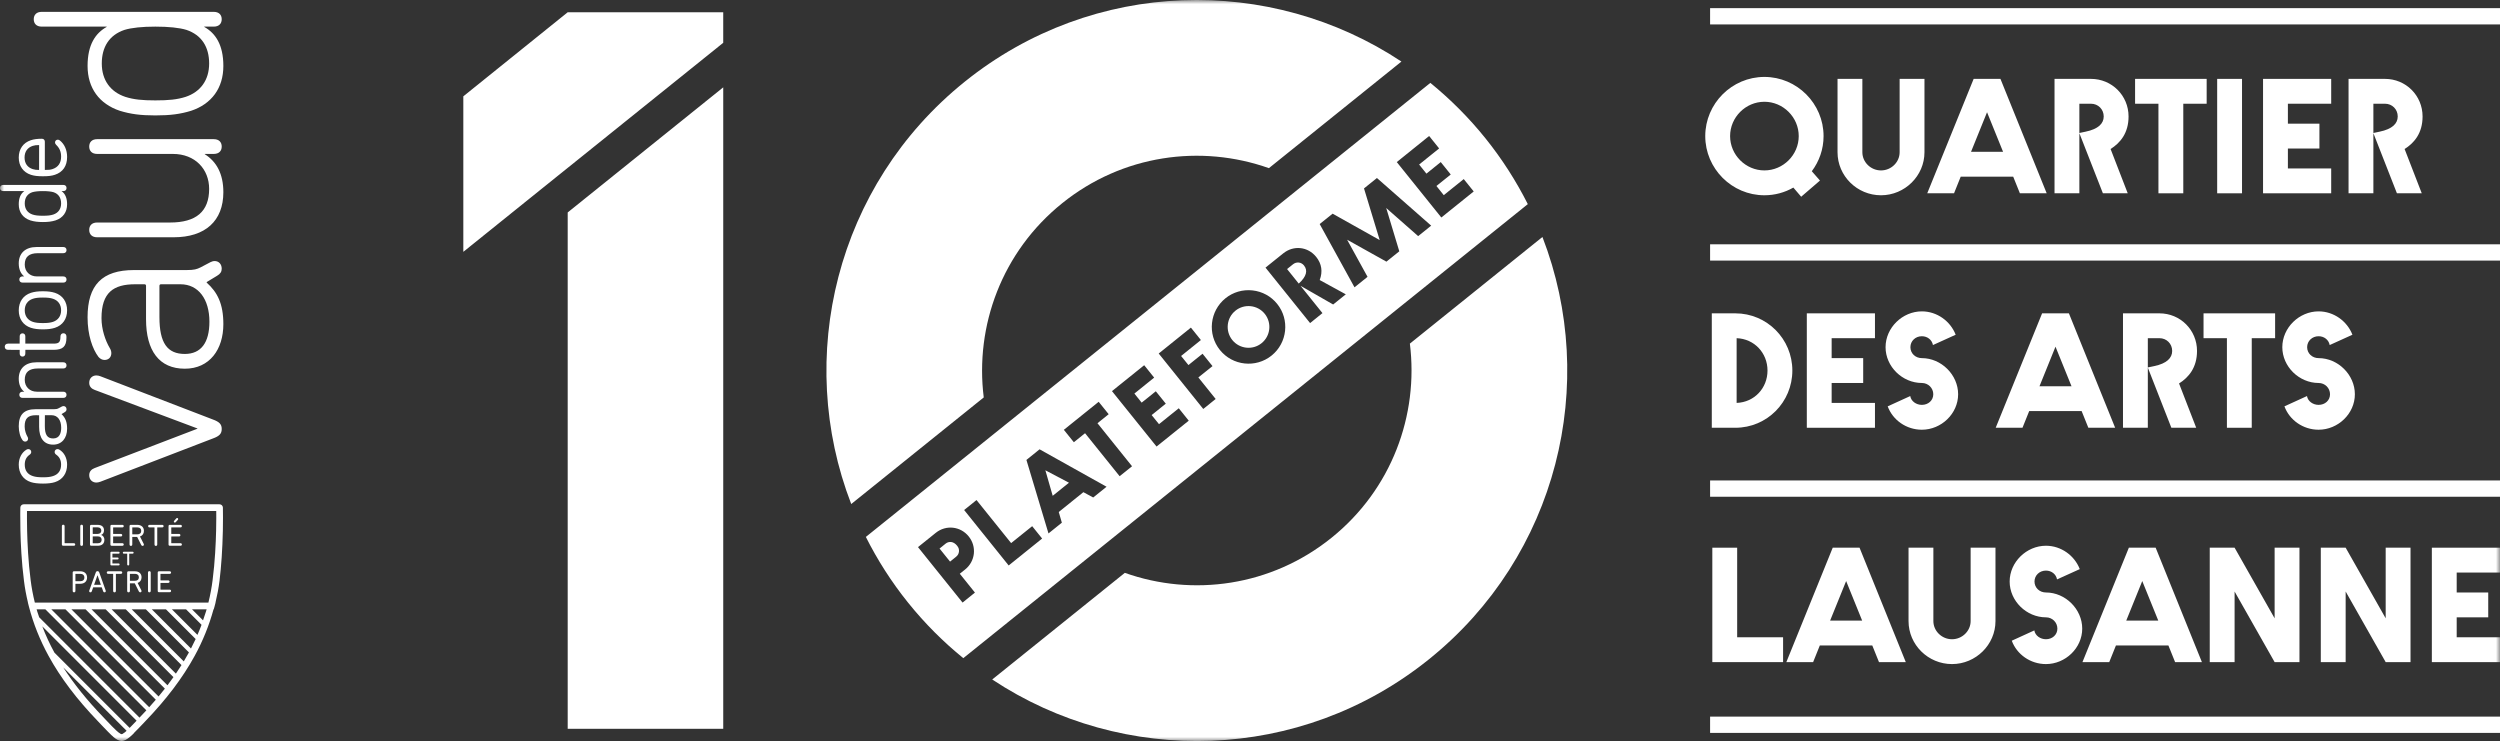 <svg xmlns="http://www.w3.org/2000/svg" xmlns:xlink="http://www.w3.org/1999/xlink" width="307" height="91" viewBox="0 0 307 91"><rect x="0" y="0" width="307" height="91" fill="#333333" stroke="none"/><defs><polygon id="a" points="0 91 307 91 307 0 0 0"/></defs><g fill="none" fill-rule="evenodd"><polygon fill="#FFF" points="210 3 307 3 307 1 210 1"/><polygon fill="#FFF" points="210 32 307 32 307 30 210 30"/><polygon fill="#FFF" points="210 61 307 61 307 59 210 59"/><polygon fill="#FFF" points="210 90 307 90 307 88 210 88"/><path fill="#FFF" d="M213.097,38.478 C216.991,38.478 220.101,41.629 220.101,45.504 C220.101,49.377 216.991,52.529 213.097,52.529 L210.208,52.529 L210.208,38.478 L213.097,38.478 Z M213.258,41.529 L213.258,49.478 C215.445,49.398 217.05,47.651 217.05,45.504 C217.05,43.356 215.445,41.608 213.258,41.529 L213.258,41.529 Z"/><polygon fill="#FFF" points="221.877 52.529 221.877 38.478 230.245 38.478 230.245 41.529 224.926 41.529 224.926 43.977 228.8 43.977 228.8 47.03 224.926 47.03 224.926 49.478 230.245 49.478 230.245 52.529"/><path fill="#FFF" d="M234.578 48.635C234.679 49.277 235.321 49.718 236.004 49.718 236.785 49.718 237.407 49.177 237.407 48.414 237.407 47.651 236.785 47.03 236.004 47.03 233.615 47.03 231.547 45.022 231.547 42.634 231.547 40.244 233.615 38.236 236.004 38.236 237.869 38.236 239.514 39.441 240.157 41.106L237.366 42.372C237.247 41.73 236.684 41.289 236.004 41.289 235.22 41.289 234.598 41.871 234.598 42.634 234.598 43.397 235.22 43.978 236.004 43.978 238.39 43.978 240.458 46.025 240.458 48.414 240.458 50.803 238.39 52.77 236.004 52.77 234.096 52.77 232.43 51.585 231.808 49.9L234.578 48.635ZM256.449 52.529 255.625 50.482 249.185 50.482 248.361 52.529 245.071 52.529 250.77 38.478 254.061 38.478 259.74 52.529 256.449 52.529ZM250.449 47.431 254.382 47.431 252.415 42.572 250.449 47.431ZM269.694 52.529 266.644 52.529 263.753 45.142 263.753 52.529 260.703 52.529 260.703 38.478 265.178 38.478C267.746 38.478 269.794 40.526 269.794 43.095 269.794 45.142 268.77 46.346 267.587 47.09L269.694 52.529ZM263.753 45.122 264.516 44.962C266.081 44.64 266.743 43.958 266.743 43.095 266.743 42.211 266.061 41.529 265.178 41.529L263.753 41.529 263.753 45.122Z"/><polygon fill="#FFF" points="276.514 41.529 276.514 52.529 273.465 52.529 273.465 41.529 270.594 41.529 270.594 38.479 279.384 38.479 279.384 41.529"/><path fill="#FFF" d="M283.298 48.635C283.398 49.277 284.04 49.718 284.724 49.718 285.506 49.718 286.127 49.177 286.127 48.414 286.127 47.651 285.506 47.03 284.724 47.03 282.334 47.03 280.268 45.022 280.268 42.634 280.268 40.244 282.334 38.236 284.724 38.236 286.589 38.236 288.234 39.441 288.877 41.106L286.086 42.372C285.967 41.73 285.405 41.289 284.724 41.289 283.941 41.289 283.317 41.871 283.317 42.634 283.317 43.397 283.941 43.978 284.724 43.978 287.11 43.978 289.178 46.025 289.178 48.414 289.178 50.803 287.11 52.77 284.724 52.77 282.816 52.77 281.15 51.585 280.528 49.9L283.298 48.635ZM221.185 24.16 220.222 23.034C219.178 23.637 217.954 23.979 216.669 23.979 212.676 23.979 209.405 20.707 209.405 16.712 209.405 12.718 212.676 9.446 216.669 9.446 220.664 9.446 223.934 12.718 223.934 16.712 223.934 18.338 223.392 19.823 222.489 21.028L223.492 22.172 221.185 24.16ZM216.669 12.497C214.362 12.497 212.456 14.404 212.456 16.712 212.456 19.02 214.362 20.927 216.669 20.927 218.978 20.927 220.884 19.02 220.884 16.712 220.884 14.404 218.978 12.497 216.669 12.497L216.669 12.497ZM228.698 9.686 228.698 18.699C228.698 19.904 229.722 20.928 230.987 20.928 232.251 20.928 233.275 19.904 233.275 18.699L233.275 9.686 236.325 9.686 236.325 18.699C236.325 21.59 233.916 23.979 230.987 23.979 228.056 23.979 225.649 21.61 225.649 18.699L225.649 9.686 228.698 9.686ZM248.043 23.737 247.219 21.691 240.777 21.691 239.955 23.737 236.665 23.737 242.364 9.687 245.655 9.687 251.334 23.737 248.043 23.737ZM242.043 18.639 245.976 18.639 244.009 13.782 242.043 18.639ZM261.286 23.737 258.236 23.737 255.346 16.352 255.346 23.737 252.296 23.737 252.296 9.687 256.771 9.687C259.339 9.687 261.387 11.734 261.387 14.303 261.387 16.352 260.364 17.555 259.18 18.297L261.286 23.737ZM255.346 16.331 256.109 16.17C257.674 15.849 258.336 15.167 258.336 14.303 258.336 13.421 257.654 12.737 256.771 12.737L255.346 12.737 255.346 16.331Z"/><polygon fill="#FFF" points="268.108 12.738 268.108 23.738 265.057 23.738 265.057 12.738 262.188 12.738 262.188 9.686 270.978 9.686 270.978 12.738"/><mask id="b" fill="#fff"><use xlink:href="#a"/></mask><polygon fill="#FFF" points="272.269 23.738 275.32 23.738 275.32 9.687 272.269 9.687" mask="url(#b)"/><polygon fill="#FFF" points="277.902 23.737 277.902 9.687 286.271 9.687 286.271 12.737 280.953 12.737 280.953 15.187 284.825 15.187 284.825 18.239 280.953 18.239 280.953 20.686 286.271 20.686 286.271 23.737" mask="url(#b)"/><path fill="#FFF" d="M297.392,23.737 L294.342,23.737 L291.451,16.352 L291.451,23.737 L288.402,23.737 L288.402,9.687 L292.876,9.687 C295.444,9.687 297.492,11.734 297.492,14.303 C297.492,16.352 296.47,17.555 295.285,18.297 L297.392,23.737 Z M291.451,16.331 L292.214,16.17 C293.779,15.849 294.441,15.167 294.441,14.303 C294.441,13.421 293.76,12.737 292.876,12.737 L291.451,12.737 L291.451,16.331 Z" mask="url(#b)"/><polygon fill="#FFF" points="213.324 67.257 213.324 78.257 218.963 78.257 218.963 81.308 210.274 81.308 210.274 67.257" mask="url(#b)"/><path fill="#FFF" d="M230.74 81.308 229.916 79.262 223.474 79.262 222.652 81.308 219.362 81.308 225.059 67.257 228.352 67.257 234.031 81.308 230.74 81.308ZM224.738 76.21 228.673 76.21 226.706 71.352 224.738 76.21ZM237.418 67.257 237.418 76.269C237.418 77.474 238.442 78.499 239.706 78.499 240.969 78.499 241.994 77.474 241.994 76.269L241.994 67.257 245.045 67.257 245.045 76.269C245.045 79.161 242.636 81.549 239.706 81.549 236.776 81.549 234.368 79.181 234.368 76.269L234.368 67.257 237.418 67.257ZM249.816 77.414C249.917 78.057 250.559 78.498 251.242 78.498 252.024 78.498 252.646 77.956 252.646 77.194 252.646 76.431 252.024 75.809 251.242 75.809 248.853 75.809 246.786 73.801 246.786 71.413 246.786 69.024 248.853 67.017 251.242 67.017 253.107 67.017 254.752 68.221 255.396 69.887L252.605 71.151C252.485 70.509 251.924 70.069 251.242 70.069 250.458 70.069 249.836 70.65 249.836 71.413 249.836 72.176 250.458 72.757 251.242 72.757 253.629 72.757 255.697 74.804 255.697 77.194 255.697 79.582 253.629 81.549 251.242 81.549 249.335 81.549 247.669 80.365 247.046 78.679L249.816 77.414ZM267.103 81.308 266.279 79.262 259.837 79.262 259.015 81.308 255.725 81.308 261.424 67.257 264.715 67.257 270.394 81.308 267.103 81.308ZM261.103 76.21 265.036 76.21 263.069 71.352 261.103 76.21Z" mask="url(#b)"/><polygon fill="#FFF" points="279.324 81.308 274.408 72.638 274.408 81.308 271.357 81.308 271.357 67.257 274.408 67.257 279.324 75.929 279.324 67.257 282.374 67.257 282.374 81.308" mask="url(#b)"/><polygon fill="#FFF" points="292.962 81.308 288.046 72.638 288.046 81.308 284.995 81.308 284.995 67.257 288.046 67.257 292.962 75.929 292.962 67.257 296.012 67.257 296.012 81.308" mask="url(#b)"/><polygon fill="#FFF" points="298.631 67.257 298.631 81.309 306.999 81.309 306.999 78.257 301.681 78.257 301.681 75.809 305.555 75.809 305.555 72.758 301.681 72.758 301.681 70.309 306.999 70.309 306.999 67.257" mask="url(#b)"/><path fill="#FFF" d="M130.451 24.944C137.849 18.995 147.473 17.692 155.821 20.649L172.096 7.559C156.033-3.091 134.288-2.687 118.465 10.037 102.643 22.765 97.581 43.914 104.531 61.895L120.804 48.804C119.705 40.025 123.041 30.895 130.451 24.944M163.493 66.053C156.09 72.008 146.461 73.306 138.128 70.346L121.845 83.441C137.908 94.087 159.651 93.689 175.471 80.964 191.305 68.238 196.363 47.088 189.412 29.101L173.132 42.196C174.229 50.971 170.898 60.105 163.493 66.053M151.714 38.15C150.614 39.036 150.439 40.651 151.324 41.753 152.21 42.854 153.823 43.029 154.922 42.144 156.026 41.257 156.199 39.644 155.313 38.541 154.431 37.441 152.813 37.265 151.714 38.15" mask="url(#b)"/><polygon fill="#FFF" points="129.271 60.885 131.27 59.279 128.371 57.751" mask="url(#b)"/><path fill="#FFF" d="M158.783 32.453 158.052 33.039 159.485 34.825C160.441 33.959 160.625 33.212 160.13 32.598 159.964 32.396 159.739 32.265 159.485 32.24 159.241 32.215 158.988 32.288 158.783 32.453M116.131 66.751 115.377 67.361 116.666 68.966 117.421 68.358C117.62 68.198 117.74 67.976 117.763 67.724 117.781 67.475 117.74 67.272 117.531 67.012 117.318 66.751 117.072 66.594 116.823 66.562 116.574 66.526 116.328 66.594 116.131 66.751" mask="url(#b)"/><path fill="#FFF" d="M176.725,18.228 L174.269,20.205 L175.165,21.323 L176.925,19.903 L178.151,21.429 L176.393,22.84 L177.294,23.965 L179.748,21.99 L180.971,23.511 L176.995,26.709 L171.524,19.902 L175.498,16.7 L176.725,18.228 Z M174.151,28.995 L174.126,28.974 L170.227,25.544 L171.834,30.861 L170.252,32.131 L170.23,32.119 L165.424,29.436 L167.934,33.995 L166.334,35.283 L166.314,35.248 L162.057,27.514 L163.644,26.238 L163.665,26.251 L169.426,29.48 L167.499,23.138 L169.084,21.862 L169.109,21.879 L175.748,27.71 L174.151,28.995 Z M165.266,36.143 L163.711,37.392 L159.703,35.095 L162.397,38.449 L160.88,39.675 L155.403,32.863 L157.582,31.113 C158.841,30.1 160.598,30.264 161.634,31.555 C162.305,32.393 162.451,33.356 162.061,34.389 L165.266,36.143 Z M156.149,43.664 L156.149,43.664 C154.208,45.225 151.361,44.916 149.802,42.975 C148.242,41.038 148.553,38.188 150.49,36.627 C151.424,35.874 152.603,35.532 153.804,35.661 C155.007,35.793 156.086,36.382 156.836,37.318 C158.398,39.258 158.089,42.105 156.149,43.664 L156.149,43.664 Z M147.47,41.757 L145.039,43.714 L145.939,44.83 L147.672,43.438 L148.896,44.959 L147.157,46.351 L149.283,48.995 L147.76,50.221 L142.289,43.412 L146.243,40.23 L147.47,41.757 Z M141.73,46.372 L139.303,48.328 L140.195,49.444 L141.934,48.049 L143.16,49.571 L141.422,50.97 L142.325,52.088 L144.753,50.135 L145.977,51.66 L142.024,54.835 L136.55,48.029 L140.506,44.848 L141.73,46.372 Z M136.145,50.866 L134.77,51.972 L139.015,57.256 L137.492,58.48 L133.244,53.198 L131.868,54.307 L130.64,52.781 L134.918,49.34 L136.145,50.866 Z M134.243,61.093 L134.22,61.079 L133.038,60.438 L130.015,62.874 L130.396,64.186 L128.755,65.505 L128.739,65.455 L126.044,56.48 L127.661,55.176 L127.682,55.187 L135.886,59.772 L134.243,61.093 Z M127.973,66.134 L123.865,69.44 L118.396,62.631 L119.915,61.406 L124.166,66.692 L126.752,64.615 L127.973,66.134 Z M119.588,67.998 C119.503,68.757 119.125,69.443 118.522,69.928 L117.862,70.455 L119.722,72.769 L118.202,73.996 L112.73,67.186 L114.911,65.433 C116.168,64.423 117.948,64.618 118.96,65.877 C119.447,66.48 119.67,67.231 119.588,67.998 L119.588,67.998 Z M175.646,10.177 L106.326,65.934 C107.74,68.748 109.464,71.461 111.52,74.016 C113.573,76.567 115.848,78.834 118.293,80.821 L187.615,25.067 C186.195,22.255 184.471,19.544 182.418,16.99 C180.365,14.435 178.086,12.169 175.646,10.177 L175.646,10.177 Z" mask="url(#b)"/><polygon fill="#FFF" points="69.712 1.506 56.896 11.828 56.896 30.926 65.071 24.346 69.712 20.613 69.712 20.616 88.812 5.256 88.812 1.506" mask="url(#b)"/><polygon fill="#FFF" points="69.713 26.088 69.713 89.493 88.813 89.493 88.813 10.725" mask="url(#b)"/><path fill="#FFF" d="M8.241 57.063C8.241 58.12 7.696 58.901 6.746 59.206 6.376 59.325 5.895 59.384 5.278 59.384 4.661 59.384 4.163 59.324 3.796 59.206 2.847 58.901 2.303 58.12 2.303 57.063 2.303 56.251 2.664 55.556 3.27 55.206 3.333 55.168 3.402 55.151 3.489 55.151 3.683 55.151 3.835 55.303 3.835 55.496 3.835 55.635 3.766 55.751 3.631 55.842 3.228 56.128 3.04 56.516 3.04 57.063 3.04 57.773 3.384 58.256 4.034 58.463 4.352 58.569 4.712 58.611 5.278 58.611 5.836 58.611 6.192 58.569 6.508 58.463 7.16 58.256 7.503 57.773 7.503 57.063 7.503 56.516 7.316 56.128 6.912 55.84 6.778 55.752 6.709 55.635 6.709 55.496 6.709 55.303 6.861 55.151 7.054 55.151 7.142 55.151 7.211 55.168 7.275 55.207 7.879 55.556 8.241 56.251 8.241 57.063M5.506 52.328C5.506 53.389 5.812 53.842 6.528 53.842 7.343 53.842 7.515 53.126 7.515 52.526 7.515 51.578 7.065 50.989 6.342 50.989L5.512 50.989 5.506 52.328ZM8.241 52.632C8.241 53.829 7.569 54.602 6.528 54.602 5.416 54.602 4.804 53.828 4.804 52.422L4.804 50.995 4.401 50.989C3.425 50.989 3.028 51.391 3.028 52.374 3.028 52.865 3.205 53.338 3.369 53.617 3.419 53.691 3.449 53.785 3.449 53.872 3.449 54.081 3.302 54.228 3.092 54.228 2.98 54.228 2.868 54.173 2.786 54.077 2.482 53.678 2.303 53.029 2.303 52.34 2.303 50.916 2.955 50.252 4.355 50.252L6.611 50.252C6.923 50.252 7.027 50.218 7.177 50.143L7.597 49.921C7.648 49.895 7.729 49.867 7.803 49.867 8.019 49.867 8.17 50.028 8.17 50.259 8.17 50.412 8.098 50.526 7.941 50.618L7.555 50.852C8.035 51.304 8.241 51.841 8.241 52.632L8.241 52.632ZM8.17 44.869C8.17 45.103 8.016 45.25 7.767 45.25L4.646 45.25C3.565 45.25 3.039 45.705 3.039 46.646 3.039 47.504 3.652 48.101 4.53 48.101L7.767 48.101C8.016 48.101 8.17 48.247 8.17 48.482 8.17 48.716 8.016 48.862 7.767 48.862L2.776 48.862C2.527 48.862 2.372 48.716 2.372 48.482 2.372 48.247 2.527 48.101 2.776 48.101L2.975 48.101C2.535 47.753 2.302 47.205 2.302 46.506 2.302 45.244 3.122 44.488 4.495 44.488L7.767 44.488C8.016 44.488 8.17 44.635 8.17 44.869M8.159 41.315 8.159 41.467C8.159 42.54 7.721 42.958 6.599 42.958L3.116 42.958 3.11 43.42C3.11 43.644 2.975 43.788 2.765 43.788 2.555 43.788 2.419 43.644 2.419 43.42L2.419 42.964.989 42.958C.739 42.958.584 42.812.584 42.578.584 42.343.739 42.197.989 42.197L2.414 42.197 2.419 41.304C2.419 41.08 2.555 40.935 2.765 40.935 2.975 40.935 3.11 41.08 3.11 41.304L3.11 42.193 6.576 42.197C7.248 42.197 7.422 42.016 7.422 41.315 7.422 41.081 7.57 40.923 7.791 40.923 8.011 40.923 8.159 41.081 8.159 41.315M3.039 38.112C3.039 38.798 3.403 39.313 4.035 39.524 4.357 39.631 4.702 39.672 5.267 39.672 5.839 39.672 6.187 39.631 6.507 39.524 7.14 39.313 7.504 38.798 7.504 38.112 7.504 37.408 7.15 36.903 6.507 36.689 6.186 36.581 5.838 36.54 5.267 36.54 4.703 36.54 4.358 36.581 4.035 36.689 3.393 36.903 3.039 37.408 3.039 38.112M8.24 38.112C8.24 39.162 7.697 39.942 6.747 40.254 6.315 40.39 5.886 40.445 5.267 40.445 4.653 40.445 4.229 40.39 3.797 40.256 2.848 39.943 2.303 39.162 2.303 38.112 2.303 37.056 2.848 36.272 3.797 35.958 4.23 35.823 4.657 35.767 5.267 35.767 5.884 35.767 6.313 35.823 6.746 35.958 7.697 36.272 8.24 37.056 8.24 38.112M8.17 30.712C8.17 30.946 8.016 31.092 7.767 31.092L4.646 31.092C3.565 31.092 3.039 31.55 3.039 32.49 3.039 33.346 3.652 33.945 4.53 33.945L7.767 33.945C8.016 33.945 8.17 34.09 8.17 34.326 8.17 34.56 8.016 34.705 7.767 34.705L2.776 34.705C2.527 34.705 2.372 34.56 2.372 34.326 2.372 34.09 2.527 33.945 2.776 33.945L2.975 33.945C2.535 33.596 2.302 33.049 2.302 32.349 2.302 31.086 3.122 30.333 4.495 30.333L7.767 30.333C8.016 30.333 8.17 30.478 8.17 30.712M3.039 24.981C3.039 25.655 3.381 26.14 4.001 26.346 4.331 26.453 4.685 26.494 5.267 26.494 5.863 26.494 6.208 26.455 6.543 26.346 7.163 26.14 7.504 25.655 7.504 24.981 7.504 24.286 7.184 23.81 6.578 23.604 6.286 23.515 5.831 23.467 5.267 23.467 4.717 23.467 4.254 23.516 3.964 23.604 3.36 23.81 3.039 24.286 3.039 24.981M8.24 25.087C8.24 26.056 7.735 26.759 6.817 27.066 6.344 27.21 5.909 27.267 5.267 27.267 4.639 27.267 4.194 27.209 3.727 27.066 2.808 26.759 2.303 26.056 2.303 25.087 2.303 24.332 2.525 23.801 2.983 23.467L.404 23.467C.155 23.467-.001 23.322-.001 23.087-.001 22.853.155 22.707.404 22.707L7.768 22.707C8.016 22.707 8.171 22.853 8.171 23.087 8.171 23.322 8.016 23.467 7.768 23.467L7.56 23.467C8.018 23.801 8.24 24.332 8.24 25.087M3.016 19.347C3.016 20.057 3.373 20.562 4.024 20.77 4.245 20.841 4.484 20.872 4.798 20.872L4.804 17.815C4.484 17.81 4.245 17.841 4.024 17.912 3.373 18.121 3.016 18.63 3.016 19.347M8.241 19.276C8.241 20.384 7.721 21.142 6.735 21.466 6.349 21.594 5.937 21.645 5.267 21.645 4.607 21.645 4.195 21.594 3.797 21.466 2.847 21.157 2.303 20.385 2.303 19.347 2.303 18.302 2.847 17.525 3.797 17.216 4.162 17.095 4.592 17.039 5.15 17.039 5.359 17.039 5.506 17.185 5.506 17.394L5.506 20.867C5.978 20.872 6.2 20.846 6.461 20.759 7.143 20.532 7.504 20.007 7.504 19.242 7.504 18.634 7.321 18.197 6.892 17.78 6.802 17.689 6.756 17.594 6.756 17.5 6.756 17.302 6.899 17.154 7.09 17.154 7.185 17.154 7.27 17.183 7.34 17.239 7.921 17.698 8.241 18.423 8.241 19.276M26.119 53.854 12.33 59.156C12.13 59.224 11.994 59.257 11.827 59.257 11.392 59.257 10.955 58.955 10.955 58.351 10.955 57.882 11.258 57.613 11.626 57.477L24.241 52.647 24.241 52.613 11.626 47.881C11.258 47.747 10.955 47.478 10.955 47.009 10.955 46.404 11.392 46.103 11.827 46.103 11.994 46.103 12.13 46.135 12.33 46.204L26.119 51.504C26.958 51.807 27.227 52.109 27.227 52.679 27.227 53.251 26.958 53.553 26.119 53.854M22.161 34.908 19.778 34.908C19.645 34.908 19.578 34.975 19.578 35.11L19.578 38.934C19.578 42.123 20.55 43.465 22.697 43.465 24.677 43.465 25.716 42.089 25.716 39.506 25.716 36.754 24.375 34.908 22.161 34.908M26.354 32.055C26.857 32.055 27.227 32.425 27.227 32.995 27.227 33.365 27.059 33.632 26.655 33.867L25.381 34.639 25.381 34.706C26.69 35.881 27.428 37.29 27.428 39.808 27.428 42.895 25.751 45.277 22.697 45.277 19.544 45.277 17.933 43.063 17.933 39.203L17.933 35.11C17.933 34.975 17.867 34.908 17.733 34.908L16.592 34.908C13.941 34.908 12.464 35.915 12.464 39.069 12.464 40.445 12.935 41.821 13.472 42.727 13.605 42.928 13.672 43.164 13.672 43.364 13.672 43.868 13.338 44.203 12.834 44.203 12.565 44.203 12.297 44.068 12.096 43.834 11.358 42.861 10.753 41.15 10.753 38.969 10.753 35.009 12.531 33.163 16.457 33.163L22.932 33.163C23.838 33.163 24.174 33.062 24.643 32.827L25.852 32.19C25.985 32.122 26.186 32.055 26.354 32.055M26.254 18.902 25.146 18.902 25.146 18.936C26.59 19.842 27.428 21.352 27.428 23.601 27.428 27.125 25.214 29.137 21.323 29.137L11.928 29.137C11.291 29.137 10.955 28.769 10.955 28.231 10.955 27.695 11.291 27.325 11.928 27.325L20.886 27.325C24.074 27.325 25.683 25.983 25.683 23.198 25.683 20.781 23.972 18.902 21.222 18.902L11.928 18.902C11.291 18.902 10.955 18.533 10.955 17.996 10.955 17.459 11.291 17.089 11.928 17.089L26.254 17.089C26.891 17.089 27.227 17.459 27.227 17.996 27.227 18.533 26.891 18.902 26.254 18.902M22.899 3.671C22.026 3.403 20.684 3.269 19.074 3.269 17.497 3.269 16.155 3.403 15.284 3.671 13.405 4.308 12.499 5.785 12.499 7.798 12.499 9.845 13.571 11.289 15.384 11.893 16.423 12.229 17.497 12.328 19.074 12.328 20.684 12.328 21.758 12.229 22.798 11.893 24.61 11.289 25.683 9.845 25.683 7.798 25.683 5.785 24.778 4.308 22.899 3.671M26.253 3.269 25.08 3.269 25.08 3.302C26.455 4.073 27.428 5.483 27.428 8.1 27.428 10.819 25.985 12.765 23.47 13.604 22.161 14.007 20.919 14.174 19.074 14.174 17.262 14.174 16.02 14.007 14.712 13.604 12.197 12.765 10.754 10.819 10.754 8.1 10.754 5.483 11.726 4.073 13.102 3.302L13.102 3.269 5.118 3.269C4.479 3.269 4.145 2.899 4.145 2.361 4.145 1.825 4.479 1.456 5.118 1.456L26.253 1.456C26.89 1.456 27.226 1.825 27.226 2.361 27.226 2.899 26.89 3.269 26.253 3.269M7.598 64.615C7.598 64.502 7.666 64.433 7.765 64.433 7.862 64.433 7.934 64.502 7.934 64.615L7.934 66.684C7.934 66.7 7.941 66.707 7.956 66.707L9.07 66.707C9.172 66.707 9.237 66.774 9.237 66.861 9.237 66.952 9.172 67.02 9.07 67.02L7.76 67.02C7.659 67.02 7.598 66.956 7.598 66.854L7.598 64.615ZM9.855 64.615C9.855 64.502 9.923 64.433 10.025 64.433 10.122 64.433 10.191 64.502 10.191 64.615L10.191 66.858C10.191 66.971 10.122 67.038 10.025 67.038 9.923 67.038 9.855 66.971 9.855 66.858L9.855 64.615ZM11.41 66.714 12.009 66.714C12.316 66.714 12.482 66.549 12.482 66.291 12.482 66.038 12.316 65.868 12.009 65.868L11.41 65.868C11.395 65.868 11.387 65.876 11.387 65.891L11.387 66.692C11.387 66.707 11.395 66.714 11.41 66.714L11.41 66.714ZM11.991 65.563C12.275 65.563 12.44 65.4 12.44 65.162 12.44 64.917 12.275 64.759 11.991 64.759L11.41 64.759C11.395 64.759 11.387 64.766 11.387 64.781L11.387 65.54C11.387 65.555 11.395 65.563 11.41 65.563L11.991 65.563ZM11.051 64.603C11.051 64.512 11.107 64.453 11.202 64.453L11.998 64.453C12.512 64.453 12.772 64.716 12.772 65.125 12.772 65.423 12.637 65.608 12.425 65.687L12.425 65.695C12.61 65.743 12.818 65.951 12.818 66.287 12.818 66.771 12.508 67.02 11.987 67.02L11.202 67.02C11.107 67.02 11.051 66.963 11.051 66.868L11.051 64.603ZM13.557 64.603C13.557 64.513 13.614 64.453 13.708 64.453L15.029 64.453C15.131 64.453 15.196 64.52 15.196 64.607 15.196 64.698 15.131 64.765 15.029 64.765L13.916 64.765C13.901 64.765 13.893 64.774 13.893 64.789L13.893 65.543C13.893 65.558 13.901 65.567 13.916 65.567L14.845 65.567C14.946 65.567 15.01 65.634 15.01 65.721 15.01 65.812 14.946 65.879 14.845 65.879L13.916 65.879C13.901 65.879 13.893 65.887 13.893 65.903L13.893 66.683C13.893 66.699 13.901 66.707 13.916 66.707L15.029 66.707C15.131 66.707 15.196 66.774 15.196 66.861 15.196 66.952 15.131 67.021 15.029 67.021L13.708 67.021C13.614 67.021 13.557 66.96 13.557 66.869L13.557 64.603ZM17.343 65.193C17.343 64.925 17.165 64.766 16.867 64.766L16.266 64.766C16.252 64.766 16.244 64.773 16.244 64.788L16.244 65.597C16.244 65.612 16.252 65.619 16.266 65.619L16.867 65.619C17.165 65.619 17.343 65.46 17.343 65.193M15.908 66.858 15.908 64.604C15.908 64.513 15.965 64.452 16.06 64.452L16.864 64.452C17.361 64.452 17.675 64.743 17.675 65.193 17.675 65.536 17.493 65.785 17.189 65.883L17.649 66.789C17.664 66.819 17.671 66.847 17.671 66.88 17.671 66.964 17.61 67.038 17.508 67.038 17.441 67.038 17.388 67.005 17.347 66.934L16.84 65.933 16.266 65.933C16.252 65.933 16.244 65.941 16.244 65.956L16.244 66.858C16.244 66.971 16.177 67.038 16.079 67.038 15.977 67.038 15.908 66.971 15.908 66.858M19.924 64.453C20.026 64.453 20.091 64.521 20.091 64.611 20.091 64.698 20.026 64.766 19.924 64.766L19.332 64.766C19.317 64.766 19.31 64.774 19.31 64.789L19.31 66.857C19.31 66.97 19.241 67.039 19.143 67.039 19.041 67.039 18.974 66.97 18.974 66.857L18.974 64.789C18.974 64.774 18.966 64.766 18.95 64.766L18.358 64.766C18.256 64.766 18.192 64.698 18.192 64.611 18.192 64.521 18.256 64.453 18.358 64.453L19.924 64.453ZM21.649 63.66C21.675 63.63 21.706 63.611 21.751 63.611 21.823 63.611 21.879 63.663 21.879 63.735 21.879 63.773 21.864 63.806 21.842 63.834L21.581 64.12C21.547 64.159 21.513 64.177 21.467 64.177 21.404 64.177 21.347 64.124 21.347 64.057 21.347 64.018 21.362 63.984 21.389 63.955L21.649 63.66ZM20.697 64.603C20.697 64.513 20.754 64.452 20.849 64.452L22.17 64.452C22.271 64.452 22.336 64.521 22.336 64.607 22.336 64.698 22.271 64.766 22.17 64.766L21.057 64.766C21.042 64.766 21.033 64.773 21.033 64.788L21.033 65.544C21.033 65.559 21.042 65.566 21.057 65.566L21.985 65.566C22.087 65.566 22.152 65.635 22.152 65.721 22.152 65.812 22.087 65.88 21.985 65.88L21.057 65.88C21.042 65.88 21.033 65.887 21.033 65.902L21.033 66.684C21.033 66.699 21.042 66.706 21.057 66.706L22.17 66.706C22.271 66.706 22.336 66.775 22.336 66.862 22.336 66.952 22.271 67.02 22.17 67.02L20.849 67.02C20.754 67.02 20.697 66.959 20.697 66.869L20.697 64.603ZM13.557 67.859C13.557 67.797 13.595 67.756 13.66 67.756L14.58 67.756C14.649 67.756 14.693 67.812 14.693 67.872 14.693 67.934 14.649 67.99 14.58 67.99L13.821 67.99C13.811 67.99 13.806 67.995 13.806 68.005L13.806 68.452C13.806 68.461 13.811 68.466 13.821 68.466L14.454 68.466C14.524 68.466 14.567 68.522 14.567 68.582 14.567 68.644 14.524 68.699 14.454 68.699L13.821 68.699C13.811 68.699 13.806 68.705 13.806 68.715L13.806 69.18C13.806 69.19 13.811 69.196 13.821 69.196L14.58 69.196C14.649 69.196 14.693 69.252 14.693 69.31 14.693 69.373 14.649 69.429 14.58 69.429L13.66 69.429C13.595 69.429 13.557 69.387 13.557 69.325L13.557 67.859ZM16.288 67.756C16.358 67.756 16.411 67.812 16.411 67.874 16.411 67.933 16.358 67.989 16.288 67.989L15.884 67.989C15.874 67.989 15.869 67.994 15.869 68.005L15.869 69.308C15.869 69.385 15.813 69.441 15.746 69.441 15.676 69.441 15.62 69.385 15.62 69.308L15.62 68.005C15.62 67.994 15.615 67.989 15.605 67.989L15.201 67.989C15.131 67.989 15.078 67.933 15.078 67.874 15.078 67.812 15.131 67.756 15.201 67.756L16.288 67.756ZM10.361 70.921C10.361 70.642 10.175 70.468 9.859 70.468L9.284 70.468C9.269 70.468 9.262 70.475 9.262 70.49L9.262 71.351C9.262 71.366 9.269 71.374 9.284 71.374L9.859 71.374C10.175 71.374 10.361 71.201 10.361 70.921L10.361 70.921ZM8.926 70.306C8.926 70.215 8.983 70.154 9.078 70.154L9.87 70.154C10.383 70.154 10.693 70.464 10.693 70.921 10.693 71.377 10.383 71.687 9.87 71.687L9.284 71.687C9.269 71.687 9.262 71.695 9.262 71.71L9.262 72.56C9.262 72.673 9.195 72.74 9.096 72.74 8.994 72.74 8.926 72.673 8.926 72.56L8.926 70.306ZM12.387 71.815 11.979 70.649 11.968 70.649 11.554 71.815 12.387 71.815ZM10.964 72.51 11.753 70.324C11.795 70.204 11.859 70.135 11.972 70.135 12.085 70.135 12.157 70.204 12.198 70.324L12.976 72.51C12.983 72.534 12.991 72.56 12.991 72.586 12.991 72.681 12.92 72.74 12.833 72.74 12.757 72.74 12.697 72.699 12.671 72.62L12.497 72.125 11.444 72.125 11.27 72.62C11.244 72.699 11.183 72.74 11.108 72.74 11.021 72.74 10.949 72.681 10.949 72.586 10.949 72.56 10.956 72.534 10.964 72.51L10.964 72.51ZM14.844 70.154C14.946 70.154 15.011 70.223 15.011 70.312 15.011 70.399 14.946 70.468 14.844 70.468L14.252 70.468C14.237 70.468 14.23 70.475 14.23 70.49L14.23 72.559C14.23 72.672 14.161 72.741 14.063 72.741 13.961 72.741 13.894 72.672 13.894 72.559L13.894 70.49C13.894 70.475 13.886 70.468 13.87 70.468L13.278 70.468C13.176 70.468 13.112 70.399 13.112 70.312 13.112 70.223 13.176 70.154 13.278 70.154L14.844 70.154ZM17.052 70.894C17.052 70.627 16.875 70.467 16.577 70.467L15.976 70.467C15.961 70.467 15.953 70.475 15.953 70.49L15.953 71.299C15.953 71.314 15.961 71.321 15.976 71.321L16.577 71.321C16.875 71.321 17.052 71.162 17.052 70.894M15.617 72.56 15.617 70.306C15.617 70.215 15.675 70.154 15.769 70.154L16.573 70.154C17.071 70.154 17.384 70.445 17.384 70.894 17.384 71.238 17.203 71.487 16.898 71.585L17.358 72.491C17.373 72.521 17.381 72.548 17.381 72.582 17.381 72.665 17.32 72.74 17.219 72.74 17.15 72.74 17.097 72.706 17.056 72.635L16.551 71.635 15.976 71.635C15.961 71.635 15.953 71.642 15.953 71.657L15.953 72.56C15.953 72.673 15.886 72.74 15.788 72.74 15.686 72.74 15.617 72.673 15.617 72.56M18.173 70.317C18.173 70.203 18.241 70.135 18.343 70.135 18.441 70.135 18.509 70.203 18.509 70.317L18.509 72.559C18.509 72.673 18.441 72.74 18.343 72.74 18.241 72.74 18.173 72.673 18.173 72.559L18.173 70.317ZM19.369 70.305C19.369 70.214 19.427 70.155 19.52 70.155L20.841 70.155C20.943 70.155 21.008 70.222 21.008 70.309 21.008 70.4 20.943 70.467 20.841 70.467L19.728 70.467C19.713 70.467 19.705 70.476 19.705 70.491L19.705 71.245C19.705 71.26 19.713 71.269 19.728 71.269L20.656 71.269C20.758 71.269 20.823 71.336 20.823 71.423 20.823 71.514 20.758 71.581 20.656 71.581L19.728 71.581C19.713 71.581 19.705 71.588 19.705 71.605L19.705 72.385C19.705 72.401 19.713 72.409 19.728 72.409L20.841 72.409C20.943 72.409 21.008 72.476 21.008 72.563 21.008 72.654 20.943 72.722 20.841 72.722L19.52 72.722C19.427 72.722 19.369 72.661 19.369 72.57L19.369 70.305Z" mask="url(#b)"/><path fill="#FFF" d="M26.539,65.153 C26.504,66.678 26.401,68.969 26.109,71.23 C25.994,72.149 25.825,73.056 25.592,73.998 L4.277,73.998 C4.045,73.056 3.875,72.149 3.761,71.23 C3.469,68.969 3.365,66.678 3.33,65.153 C3.306,64.077 3.309,63.221 3.314,62.749 L26.554,62.749 C26.557,62.96 26.559,63.256 26.559,63.602 C26.558,64.036 26.553,64.555 26.539,65.153 L26.539,65.153 Z M25.281,75.135 L24.932,76.179 L23.575,74.822 L25.375,74.822 C25.345,74.926 25.312,75.03 25.281,75.135 L25.281,75.135 Z M24.247,77.964 L21.107,74.822 L22.844,74.822 L24.749,76.728 L24.737,76.759 C24.587,77.164 24.42,77.564 24.247,77.964 L24.247,77.964 Z M23.452,79.637 L18.639,74.822 L20.375,74.822 L24.026,78.473 C23.845,78.865 23.652,79.252 23.452,79.637 L23.452,79.637 Z M22.566,81.219 L16.172,74.822 L17.907,74.822 L23.201,80.117 C23.195,80.127 23.19,80.137 23.185,80.147 C22.988,80.505 22.781,80.863 22.566,81.219 L22.566,81.219 Z M8.035,74.822 L19.133,85.923 C18.871,86.231 18.601,86.538 18.322,86.848 L6.299,74.822 L8.035,74.822 Z M10.503,74.822 L20.246,84.567 C19.995,84.886 19.737,85.206 19.469,85.527 L8.767,74.822 L10.503,74.822 Z M12.971,74.822 L21.299,83.153 C21.063,83.486 20.818,83.82 20.564,84.153 L11.236,74.822 L12.971,74.822 Z M15.439,74.822 L22.287,81.672 C22.068,82.021 21.838,82.371 21.599,82.721 L13.703,74.822 L15.439,74.822 Z M17.217,88.033 C17.187,88.065 17.158,88.094 17.13,88.125 L4.812,75.803 L4.588,75.135 C4.557,75.03 4.525,74.927 4.495,74.822 L5.568,74.822 L17.972,87.23 C17.726,87.496 17.476,87.764 17.217,88.033 L17.217,88.033 Z M15.923,89.386 L6.684,80.144 C6.109,79.095 5.614,78.016 5.194,76.918 L16.774,88.501 C16.765,88.508 16.758,88.517 16.75,88.526 C16.443,88.849 16.168,89.141 15.923,89.386 L15.923,89.386 Z M15.323,89.936 C15.202,90.031 15.11,90.089 15.042,90.125 C15.036,90.128 15.031,90.131 15.024,90.134 C15.023,90.135 15.022,90.136 15.021,90.138 L15.012,90.138 C14.987,90.145 14.962,90.151 14.935,90.153 C14.907,90.151 14.883,90.145 14.858,90.138 L14.849,90.138 C14.848,90.136 14.846,90.135 14.845,90.135 C14.839,90.131 14.834,90.128 14.828,90.125 C14.759,90.09 14.667,90.031 14.547,89.936 C14.547,89.936 14.527,89.92 14.518,89.912 C14.438,89.848 14.35,89.773 14.244,89.673 C13.934,89.386 13.557,88.988 13.119,88.526 C13.108,88.513 13.096,88.5 13.083,88.487 C12.978,88.376 12.874,88.269 12.76,88.152 C12.762,88.152 12.764,88.151 12.765,88.151 C12.726,88.111 12.691,88.074 12.653,88.033 C10.671,85.974 9.059,83.97 7.764,81.957 L15.548,89.743 C15.477,89.808 15.411,89.865 15.352,89.912 C15.344,89.919 15.323,89.936 15.323,89.936 L15.323,89.936 Z M27.372,62.326 C27.365,62.104 27.182,61.927 26.96,61.927 L26.959,61.927 L2.91,61.927 C2.687,61.927 2.504,62.104 2.498,62.326 C2.498,62.339 2.468,63.494 2.507,65.172 C2.543,66.716 2.647,69.039 2.945,71.334 C3.054,72.219 3.217,73.096 3.433,73.998 L3.425,73.998 L3.558,74.512 C3.558,74.512 3.558,74.514 3.558,74.514 C3.558,74.514 3.558,74.514 3.558,74.514 C4.094,76.581 4.903,78.609 5.963,80.543 C7.44,83.24 9.434,85.877 12.058,88.603 C12.216,88.768 12.365,88.927 12.508,89.077 C12.581,89.152 12.663,89.238 12.731,89.309 C13.096,89.688 13.411,90.018 13.684,90.276 C13.768,90.354 13.841,90.415 13.915,90.477 L13.897,90.477 C13.903,90.482 13.908,90.487 13.913,90.491 C14.301,90.817 14.611,90.979 14.905,90.999 L14.927,91 L14.935,91 L14.942,91 L14.965,90.999 C15.258,90.979 15.568,90.817 15.956,90.491 C16.036,90.424 16.113,90.359 16.202,90.276 C16.281,90.201 16.371,90.109 16.458,90.023 L16.44,90.023 C16.653,89.812 16.88,89.579 17.138,89.309 C17.207,89.238 17.289,89.152 17.361,89.077 C17.504,88.927 17.654,88.768 17.812,88.603 C20.436,85.877 22.429,83.24 23.906,80.543 C24.913,78.706 25.686,76.781 26.221,74.822 L26.246,74.822 C26.274,74.719 26.31,74.617 26.336,74.515 L26.471,73.998 L26.463,73.998 C26.677,73.102 26.845,72.209 26.956,71.334 C27.178,69.509 27.316,67.437 27.367,65.172 C27.379,64.553 27.383,64.008 27.383,63.563 C27.383,62.799 27.372,62.334 27.372,62.326 L27.372,62.326 Z" mask="url(#b)"/></g></svg>